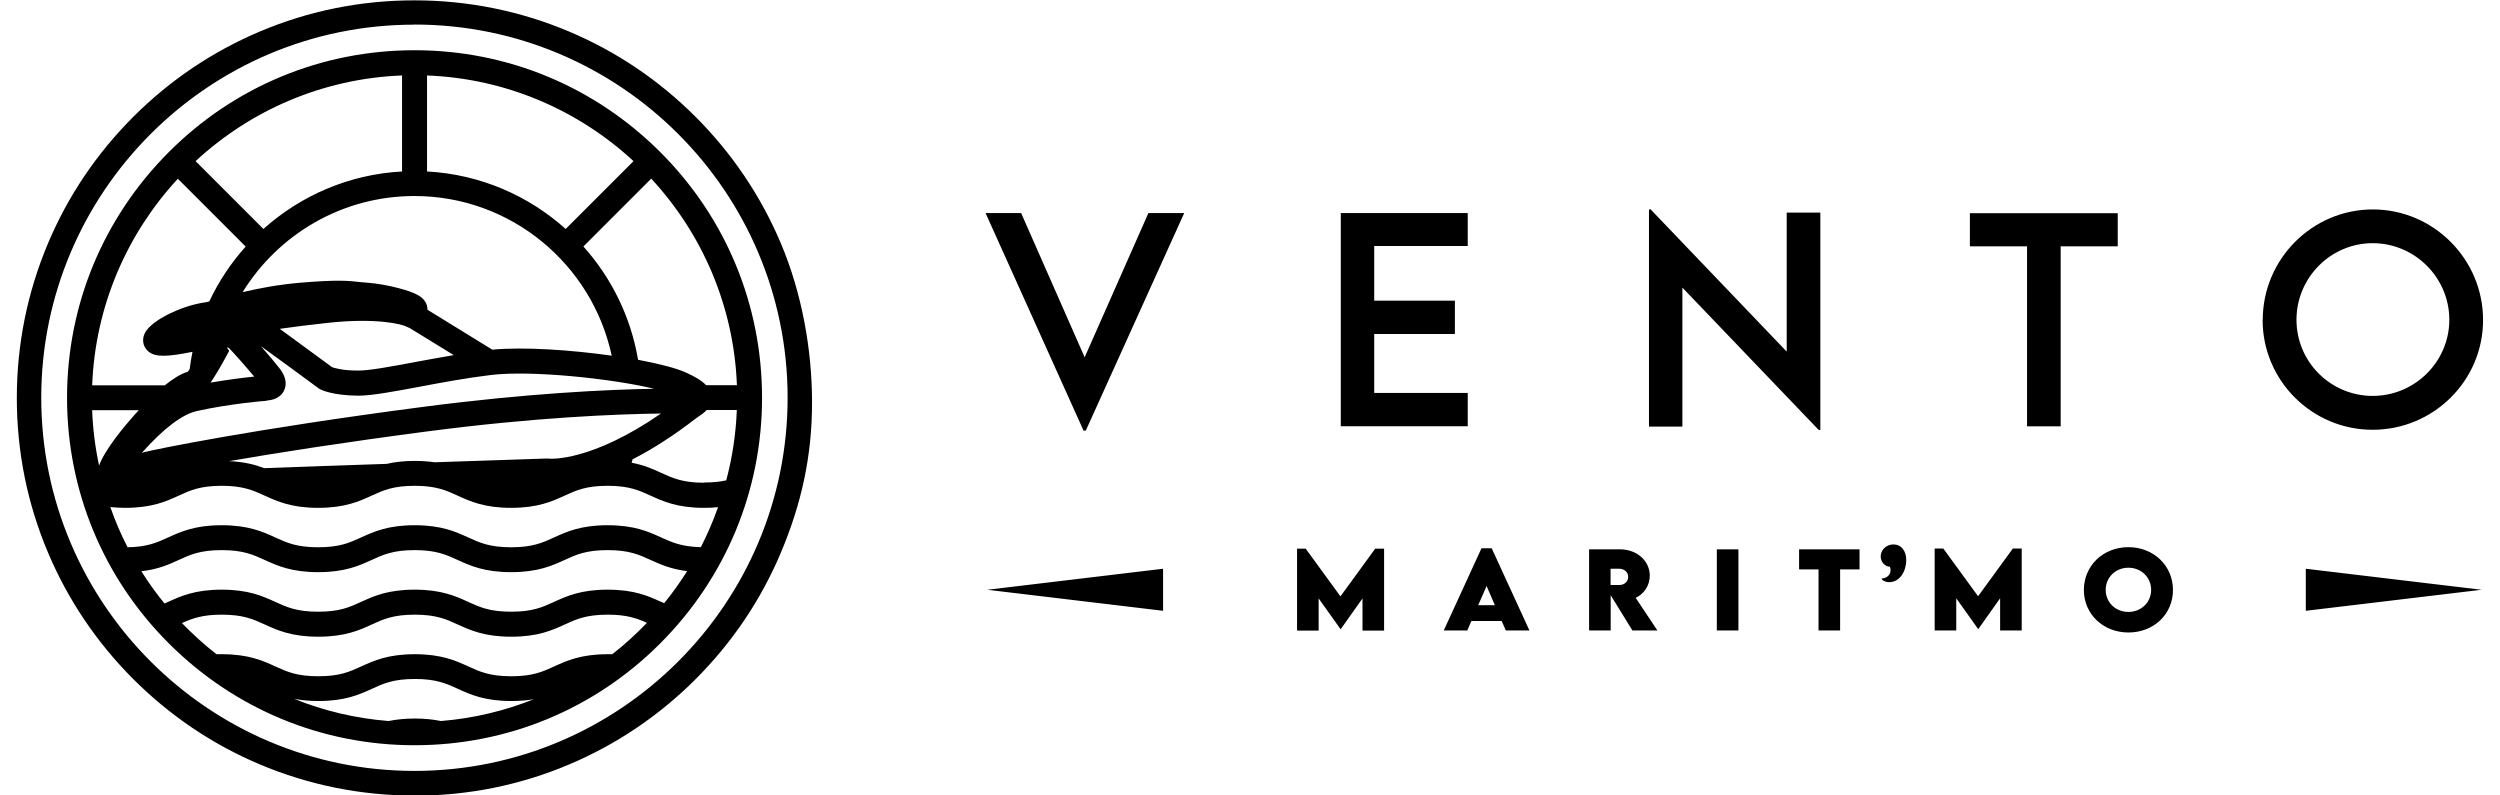 <?xml version="1.0" encoding="UTF-8"?><svg id="Layer_1" xmlns="http://www.w3.org/2000/svg" viewBox="0 0 220 70"><path d="m58.1,13.38c-5.78-5.77-13.45-8.96-21.62-8.96s-15.85,3.18-21.62,8.96c-5.77,5.78-8.96,13.45-8.96,21.62s3.18,15.85,8.96,21.62c5.78,5.77,13.45,8.96,21.62,8.96s15.85-3.18,21.62-8.96c5.77-5.78,8.96-13.45,8.96-21.62s-3.18-15.85-8.96-21.62Zm3.57,34.77c-1.69-.04-2.53-.42-3.5-.86-1.1-.5-2.34-1.07-4.7-1.07s-3.6.57-4.7,1.07c-1.02.47-1.9.87-3.79.87s-2.76-.4-3.79-.87c-1.1-.5-2.34-1.07-4.7-1.07s-3.6.57-4.7,1.07c-1.02.47-1.9.87-3.79.87s-2.76-.4-3.79-.87c-1.1-.5-2.34-1.07-4.7-1.07s-3.6.57-4.7,1.07c-.98.45-1.84.84-3.58.87-.59-1.14-1.1-2.32-1.52-3.54.4.04.83.07,1.31.07,2.36,0,3.6-.57,4.7-1.07,1.02-.47,1.9-.87,3.79-.87s2.76.4,3.79.87c1.1.5,2.34,1.07,4.7,1.07s3.6-.57,4.7-1.07c1.02-.47,1.9-.87,3.79-.87s2.76.4,3.79.87c1.1.5,2.34,1.07,4.7,1.07s3.6-.57,4.7-1.07c1.02-.47,1.9-.87,3.79-.87s2.76.4,3.79.87c1.1.5,2.34,1.07,4.7,1.07.45,0,.86-.02,1.23-.06-.43,1.22-.94,2.4-1.52,3.53Zm-3.5,4.81c-1.1-.5-2.34-1.07-4.7-1.07s-3.6.57-4.7,1.07c-1.02.47-1.9.87-3.79.87s-2.76-.4-3.79-.87c-1.1-.5-2.34-1.07-4.7-1.07s-3.6.57-4.7,1.07c-1.02.47-1.9.87-3.79.87s-2.76-.4-3.79-.87c-1.1-.5-2.34-1.07-4.7-1.07s-3.6.57-4.7,1.07c-.11.05-.22.1-.33.15-.74-.9-1.42-1.85-2.04-2.84,1.49-.17,2.43-.6,3.28-.99,1.02-.47,1.9-.87,3.79-.87s2.76.4,3.79.87c1.1.5,2.34,1.07,4.7,1.07s3.6-.57,4.7-1.07c1.02-.47,1.9-.87,3.79-.87s2.76.4,3.79.87c1.1.5,2.34,1.07,4.7,1.07s3.6-.57,4.7-1.07c1.02-.47,1.9-.87,3.79-.87s2.76.4,3.79.87c.84.38,1.76.8,3.21.98-.62.98-1.29,1.92-2.02,2.82-.09-.04-.18-.08-.27-.12ZM19.96,30.58c.06.01.12.02.17.03.41.41,1.5,1.64,2.24,2.53-.91.09-2.32.27-3.84.53.15-.22.32-.48.5-.78.43-.7.79-1.38.81-1.41l.33-.61-.22-.3Zm3.5,4.67c1.01-.06,1.41-.59,1.55-.91.26-.58.13-1.22-.39-1.9-.32-.41-.99-1.22-1.66-1.98,1.34.96,3.54,2.58,5.05,3.69l.06.05.07.04c.17.09,1.16.56,3.36.58h.03c1.19,0,3.05-.35,5.41-.79,1.95-.37,4.17-.78,6.26-1.03,3.55-.43,10.6.31,14.37,1.21-4.07.07-11.14.39-20.38,1.6-15.07,1.97-23.56,3.74-24.5,3.98-.07.02-.14.04-.21.06,1.92-2.15,3.55-3.39,4.85-3.68,2.79-.62,5.77-.88,6.13-.9Zm1.14-6.31c1.17-.17,2.63-.35,4.26-.53,4.33-.47,6.54.14,6.86.31.11.06.22.1.32.14l3.89,2.39c-1.17.2-2.32.41-3.4.61-2.08.39-4.05.76-5.02.75-1.39,0-2.1-.23-2.29-.3-.62-.45-2.97-2.19-4.61-3.38Zm23.68,11.41h-.08s-.11,0-.11,0c-.44.01-4.66.15-9.84.33-.5-.07-1.07-.12-1.73-.12-1.01,0-1.81.1-2.49.26-3.78.13-7.68.26-10.77.38-.79-.3-1.74-.56-3.09-.62,4.07-.71,9.87-1.62,17.31-2.6,9.59-1.26,16.8-1.54,20.69-1.59-6.14,4.24-9.7,3.99-9.88,3.97Zm13.69,2.13c-1.88,0-2.76-.4-3.79-.87-.71-.33-1.49-.68-2.6-.89.03-.1.06-.2.09-.3,1.64-.84,3.52-2.01,5.61-3.63.06-.05.14-.1.23-.16.19-.13.45-.3.68-.55h2.65c-.08,2.13-.4,4.2-.93,6.19-.53.12-1.15.19-1.95.19Zm2.88-8.58h-2.71c-.42-.45-1.07-.79-1.74-1.1-.86-.4-2.4-.79-4.25-1.14-.64-3.79-2.35-7.22-4.81-9.97l5.97-5.97c4.46,4.82,7.27,11.17,7.54,18.18ZM37.57,6.64c7,.27,13.36,3.08,18.18,7.54l-5.97,5.97c-3.28-2.94-7.53-4.81-12.2-5.06V6.64Zm16.27,24.66c-3.61-.51-7.76-.79-10.52-.53l-5.7-3.51c0-.27-.07-.54-.24-.77-.24-.34-.69-.72-2.33-1.14-.91-.24-1.91-.41-2.61-.46-.28-.02-.52-.05-.77-.07-.95-.11-1.94-.22-5.27.06-1.94.17-3.67.5-5.05.83,3.13-5.07,8.74-8.46,15.12-8.46,8.52,0,15.65,6.03,17.36,14.05ZM35.38,6.64v8.45c-4.67.25-8.93,2.13-12.2,5.06l-5.97-5.97c4.82-4.46,11.17-7.27,18.18-7.54ZM15.65,15.73l5.97,5.97c-1.29,1.43-2.37,3.06-3.2,4.82-.11.03-.2.06-.26.07h0c-1.3.17-2.48.65-3.11.95-.88.42-2,1.08-2.34,1.85-.2.48-.14.99.18,1.37.5.6,1.35.69,3.27.35.27-.05.53-.1.78-.15-.1.5-.19,1.01-.25,1.53-.06.09-.11.16-.16.22-.62.18-1.32.63-2.03,1.2h-6.39c.27-7,3.08-13.36,7.54-18.18Zm-3.44,20.37c-.14.15-.28.3-.41.45-.82.92-2.57,3-3.08,4.42-.34-1.58-.55-3.21-.61-4.87h4.11Zm24.3,27.13c-.92,0-1.67.09-2.31.22-2.92-.23-5.71-.9-8.31-1.95.6.11,1.29.19,2.13.19,2.36,0,3.6-.57,4.7-1.07,1.02-.47,1.9-.87,3.79-.87s2.76.4,3.79.87c1.1.5,2.34,1.07,4.7,1.07.77,0,1.42-.06,1.98-.16-2.56,1.02-5.31,1.69-8.18,1.92-.63-.13-1.38-.22-2.29-.22Zm17.36-5.66c-.13,0-.26,0-.39,0-2.36,0-3.6.57-4.7,1.07-1.02.47-1.9.87-3.79.87s-2.76-.4-3.79-.87c-1.1-.5-2.34-1.07-4.7-1.07s-3.6.57-4.7,1.07c-1.02.47-1.9.87-3.79.87s-2.76-.4-3.79-.87c-1.1-.5-2.34-1.07-4.7-1.07-.16,0-.32,0-.47,0-1.08-.84-2.09-1.76-3.04-2.74.91-.41,1.8-.74,3.51-.74,1.88,0,2.76.4,3.79.87,1.1.5,2.34,1.07,4.7,1.07s3.6-.57,4.7-1.07c1.02-.47,1.9-.87,3.79-.87s2.76.4,3.79.87c1.1.5,2.34,1.07,4.7,1.07s3.6-.57,4.7-1.07c1.02-.47,1.9-.87,3.79-.87,1.68,0,2.56.32,3.45.72-.95.99-1.97,1.92-3.06,2.77Zm-17.4,12.44c-4.72,0-9.31-.93-13.62-2.75-4.17-1.76-7.91-4.29-11.12-7.5s-5.74-6.96-7.5-11.12c-1.83-4.32-2.75-8.9-2.75-13.62s.93-9.31,2.75-13.62c1.76-4.17,4.29-7.91,7.5-11.12,3.21-3.21,6.96-5.74,11.12-7.5,4.32-1.83,8.9-2.75,13.62-2.75s9.31.93,13.62,2.75c4.17,1.76,7.91,4.29,11.12,7.5,3.21,3.21,5.74,6.96,7.5,11.12,1.83,4.32,2.75,9.3,2.75,14.02s-.93,8.91-2.75,13.23c-1.76,4.17-4.29,7.91-7.5,11.12s-6.96,5.74-11.12,7.5c-4.32,1.83-8.9,2.75-13.62,2.75Zm0-67.84C18.36,2.16,3.63,16.89,3.63,35s14.73,32.84,32.84,32.84,32.84-14.73,32.84-32.84S54.58,2.16,36.47,2.16Zm67.74,16.58l-8.66,19.14h-.2l-8.62-19.14h3.13l5.59,12.69,5.61-12.69h3.15Zm16.72,2.9v4.81h7.1v2.93h-7.1v5.19h8.23v2.93h-11.17v-18.76h11.17v2.9h-8.23Zm39.26-2.94v19.13h-.14l-12-12.53v12.23h-2.94v-19.11h.15l11.97,12.51v-12.23h2.96Zm26.18,2.97h-5.03v15.84h-2.96v-15.84h-5.03v-2.92h13.01v2.92Zm12.75,6.48c0-5.35,4.35-9.73,9.69-9.73s9.7,4.38,9.7,9.73-4.37,9.66-9.72,9.66-9.68-4.35-9.68-9.66Zm16.42-.02c0-3.71-3.04-6.74-6.74-6.74s-6.71,3.03-6.71,6.74,3.01,6.7,6.71,6.7,6.74-3.01,6.74-6.7Zm-93.74,20.14v7.21h-1.9v-2.83l-1.92,2.71h-.01l-1.93-2.71v2.83h-1.9v-7.21h.76l3.06,4.2,3.06-4.2h.76Zm10.35,6.37h-2.67l-.36.83h-2.07l3.32-7.23h.9l3.32,7.23h-2.08l-.36-.83Zm-.6-1.39l-.73-1.69-.74,1.69h1.47Zm12.1,2.22l-1.91-3.1v3.1h-1.9v-7.14s2.7,0,2.7,0c1.54,0,2.64,1.04,2.64,2.32,0,.89-.54,1.63-1.24,1.95l1.91,2.87h-2.22Zm-1.92-4h.78c.4,0,.77-.27.77-.71s-.37-.72-.77-.72h-.78v1.43Zm9.35-3.14h1.9v7.14h-1.9v-7.14Zm12.56,1.77h-1.71v5.37h-1.9v-5.37h-1.71v-1.77h5.32v1.77Zm1.94.8c.28,0,.79-.2.79-.74,0-.16-.03-.24-.07-.3-.39,0-.8-.39-.8-.9,0-.56.47-1.06,1.13-1.06s1.12.54,1.12,1.38c0,.95-.55,1.94-1.5,1.94-.39,0-.67-.2-.67-.31Zm12.33-2.64v7.21h-1.9v-2.83l-1.92,2.71h-.01l-1.93-2.71v2.83h-1.9v-7.21h.76l3.06,4.2,3.06-4.2h.76Zm5.47,3.65c0-2.14,1.7-3.77,3.92-3.77s3.92,1.63,3.92,3.77-1.7,3.74-3.92,3.74-3.92-1.62-3.92-3.74Zm5.92-.01c0-1.1-.87-1.95-2-1.95s-2,.85-2,1.95.87,1.94,2,1.94,2-.85,2-1.94Zm13.61,1.84v-3.7l15.47,1.85-15.47,1.85Zm-116.03-1.85l15.47-1.85v3.7s-15.47-1.85-15.47-1.85Z"/></svg>